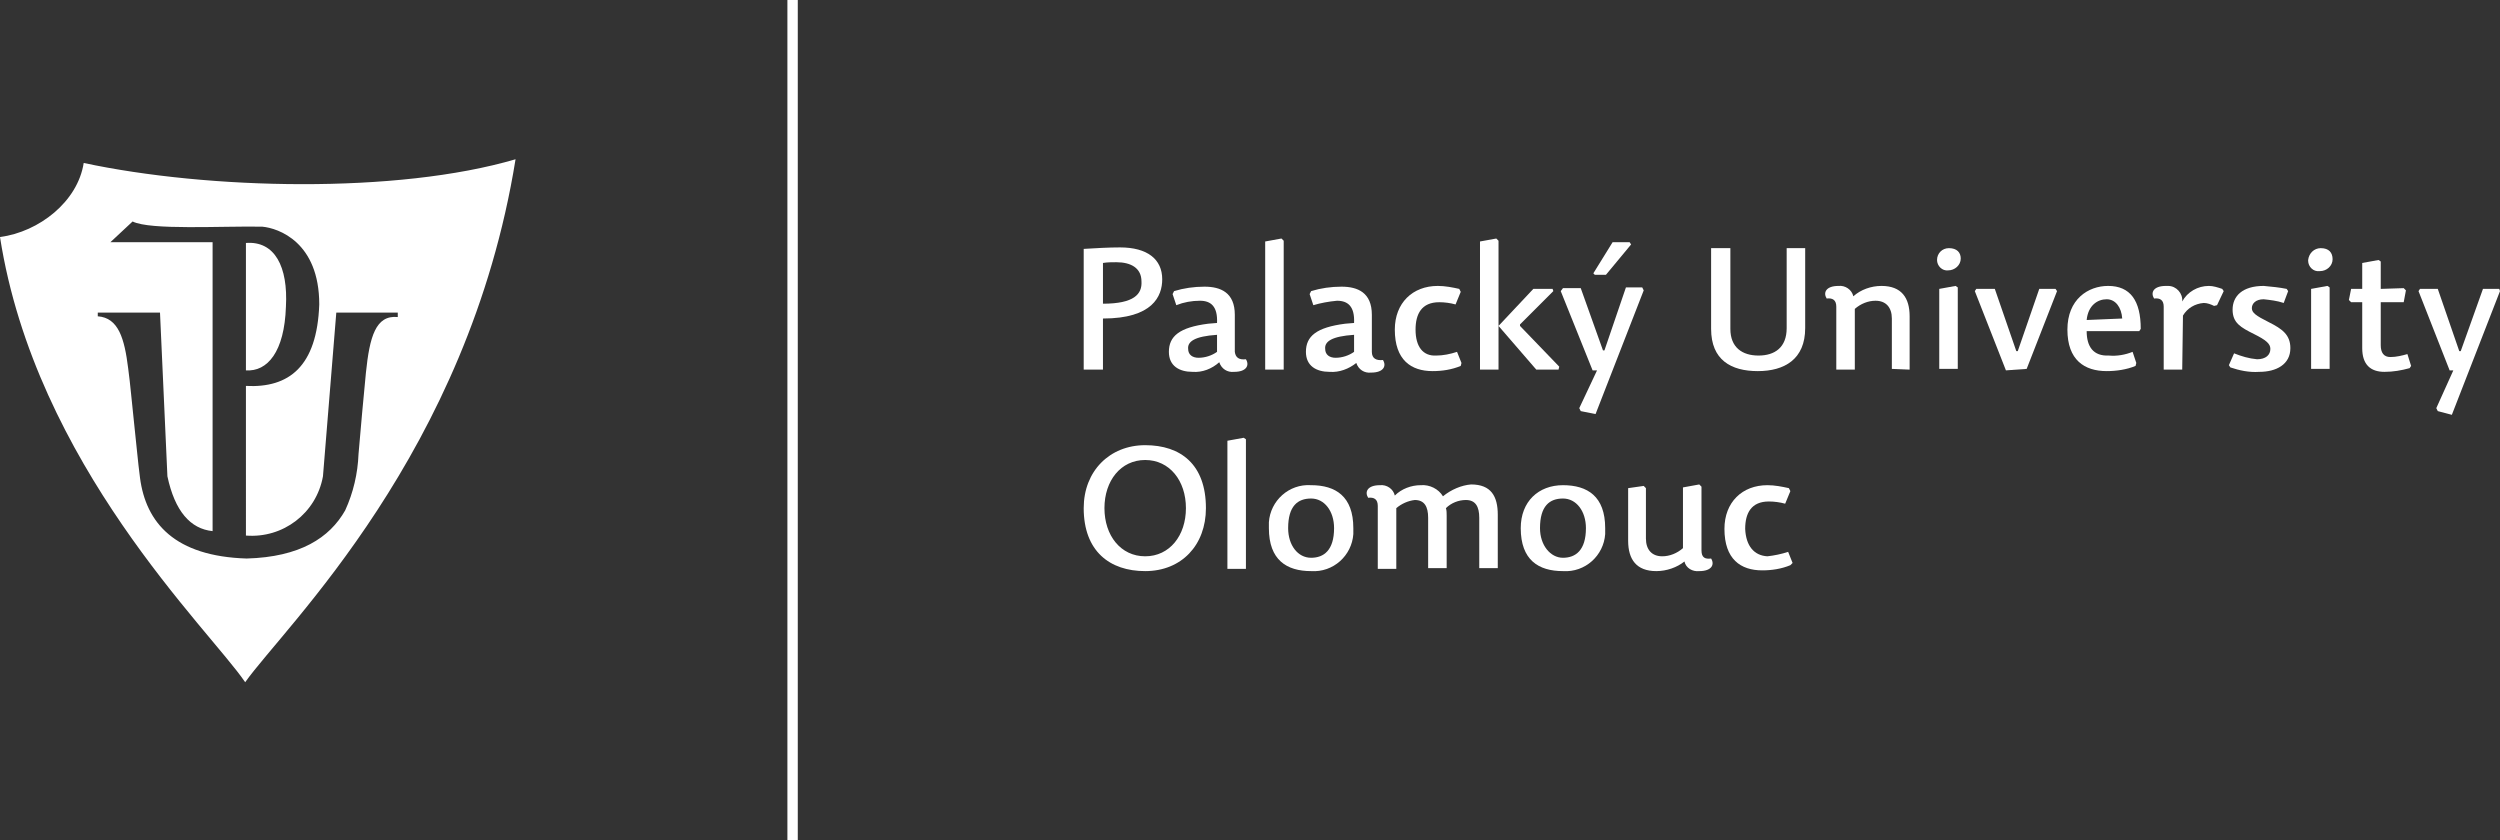 <?xml version="1.0" encoding="utf-8"?>
<!-- Generator: Adobe Illustrator 25.0.0, SVG Export Plug-In . SVG Version: 6.00 Build 0)  -->
<svg version="1.1" id="Vrstva_1" xmlns="http://www.w3.org/2000/svg" xmlns:xlink="http://www.w3.org/1999/xlink" x="0px" y="0px"
	 viewBox="0 0 337.5 113.4" style="enable-background:new 0 0 337.5 113.4;" xml:space="preserve">
<rect x="0" y="0" width="337.5" height="113.4" fill="#333333" stroke="none"/>
<style type="text/css">
	.st0{fill:#FFFFFF;}
	.st1{fill-rule:evenodd;clip-rule:evenodd;fill:#FFFFFF;}
</style>
<g id="Vrstva_2_1_">
	<g id="Vrstva_1-2">
		<rect x="106.3" class="st0" width="1.4" height="113.4"/>
		<path class="st0" d="M148.9,43c6.7,0,8-3,8-5.3c0-2.7-2-4.3-5.7-4.3c-1.5,0-3.3,0.1-4.9,0.2v16.3h2.6L148.9,43z M148.9,41v-5.5
			c0.6-0.1,1.2-0.1,1.8-0.1c2,0,3.4,0.8,3.4,2.6C154.2,39.7,153.1,41,148.9,41L148.9,41z"/>
		<path class="st0" d="M166.7,47.5v-5c0-3-1.9-3.8-4.1-3.8c-1.4,0-2.8,0.2-4.1,0.6l-0.2,0.4l0.5,1.5c1-0.4,2.1-0.6,3.2-0.6
			c1.5,0,2.4,0.8,2.3,3l-1.2,0.1c-3.9,0.5-5.3,1.7-5.3,3.8c0,1.9,1.4,2.7,3.2,2.7c1.3,0.1,2.6-0.4,3.6-1.3c0.3,0.9,1.1,1.4,2,1.3
			c1.7,0,2.1-0.9,1.6-1.7C167.3,48.6,166.8,48.3,166.7,47.5 M164.3,45.2v2.3c-0.7,0.5-1.6,0.8-2.5,0.8c-0.8,0-1.4-0.4-1.4-1.2
			C160.3,46.1,161.3,45.4,164.3,45.2L164.3,45.2z"/>
		<polygon class="st0" points="173,32.2 170.8,32.6 170.8,49.9 173.3,49.9 173.3,32.5 		"/>
		<path class="st0" d="M185.2,47.5v-5c0-3-1.9-3.8-4.1-3.8c-1.4,0-2.8,0.2-4.1,0.6l-0.2,0.4l0.5,1.5c1-0.3,2.1-0.5,3.2-0.6
			c1.5,0,2.4,0.8,2.3,3l-1.2,0.1c-3.9,0.5-5.3,1.7-5.3,3.8c0,1.9,1.4,2.7,3.2,2.7c1.3,0.1,2.6-0.4,3.6-1.2c0.3,0.9,1.1,1.4,2,1.3
			c1.7,0,2.1-0.9,1.6-1.7C185.8,48.7,185.2,48.4,185.2,47.5 M182.8,45.2v2.3c-0.7,0.5-1.6,0.8-2.5,0.8c-0.8,0-1.4-0.4-1.4-1.2
			C178.8,46.1,179.8,45.4,182.8,45.2L182.8,45.2z"/>
		<path class="st0" d="M191.1,44.5c0-2.1,0.8-3.7,3.2-3.7c0.7,0,1.5,0.1,2.2,0.3l0.7-1.7L197,39c-0.9-0.2-1.9-0.4-2.9-0.4
			c-3.4,0-5.8,2.3-5.8,5.9c0,4.1,2.2,5.6,5.1,5.6c1.3,0,2.6-0.2,3.8-0.7l0.1-0.4l-0.6-1.5c-0.9,0.3-1.9,0.5-2.8,0.5
			C192.1,48.1,191.1,46.8,191.1,44.5"/>
		<polygon class="st0" points="207,39 202.3,44 202.3,32.5 202,32.2 199.8,32.6 199.8,49.9 202.3,49.9 202.3,44 207.4,49.9 
			210.4,49.9 210.5,49.5 205.2,44 205.2,43.8 209.7,39.3 209.6,39 		"/>
		<path class="st0" d="M215.3,37.1h1.5l3.4-4.1l-0.2-0.3h-2.3l-2.6,4.2L215.3,37.1z M210.7,39.3L215,50h0.6l-2.4,5.1l0.2,0.4l2,0.4
			l6.5-16.7l-0.2-0.4h-2.2l-2.9,8.5h-0.2l-3-8.4H211L210.7,39.3z"/>
		<path class="st0" d="M243.8,33.5h-2.6v10.8c0,2.6-1.6,3.7-3.8,3.7s-3.8-1.1-3.8-3.6V33.5H231v10.9c0,4.2,2.7,5.7,6.3,5.7
			s6.4-1.6,6.4-5.8V33.5z"/>
		<path class="st0" d="M257.8,49.9v-7.2c0-2.5-1.1-4.1-3.8-4.1c-1.4,0-2.8,0.5-3.8,1.4c-0.2-0.9-1.1-1.5-2-1.4
			c-1.7,0-2.1,0.9-1.6,1.7c0.8-0.1,1.3,0.2,1.3,1.1v8.5h2.5v-8.2c0.8-0.7,1.8-1.1,2.8-1.1c1.4,0,2.2,0.9,2.2,2.4v6.8L257.8,49.9z"/>
		<path class="st0" d="M263.1,33.5c-0.9,0-1.6,0.7-1.6,1.6c0,0,0,0,0,0c0,0.8,0.7,1.5,1.5,1.4c0,0,0,0,0,0c0.9,0,1.7-0.7,1.7-1.6
			c0,0,0,0,0,0C264.7,34.1,264.2,33.5,263.1,33.5z M264,38.6l-2.2,0.4v10.8h2.5v-11L264,38.6z"/>
		<polygon class="st0" points="266.6,39.3 270.8,50 273.6,49.8 277.7,39.3 277.5,39 275.3,39 272.4,47.4 272.2,47.4 269.3,39 
			266.8,39 		"/>
		<path class="st0" d="M281.7,43.2c0.2-2,1.5-2.8,2.7-2.8s2,1.1,2.1,2.6L281.7,43.2z M281.7,44.7h7.1l0.2-0.3c0-3.8-1.4-5.8-4.4-5.8
			c-2.7,0-5.5,1.8-5.5,5.9s2.3,5.6,5.3,5.6c1.3,0,2.7-0.2,3.9-0.7l0.1-0.4l-0.5-1.5c-1,0.4-2.1,0.6-3.2,0.5
			C282.6,48.1,281.7,46.8,281.7,44.7z"/>
		<path class="st0" d="M294.7,42.6c0.6-1,1.6-1.6,2.8-1.7c0.5,0,1,0.2,1.4,0.4l0.4-0.1l0.9-1.9L300,39c-0.6-0.2-1.2-0.4-1.8-0.4
			c-1.5,0-2.9,0.8-3.6,2.1c0.1-1.1-0.8-2.1-1.9-2.1c-0.1,0-0.2,0-0.3,0c-1.7,0-2.1,0.9-1.6,1.7c0.8-0.1,1.3,0.2,1.3,1.1v8.5h2.5
			L294.7,42.6z"/>
		<path class="st0" d="M305.6,38.6c-2.9,0-4.2,1.4-4.2,3.2s1.1,2.4,2.9,3.3c1.6,0.8,2.2,1.3,2.2,2c0,0.8-0.6,1.4-1.8,1.4
			c-1.1-0.1-2.1-0.4-3.1-0.8l-0.7,1.6l0.2,0.3c1.2,0.4,2.5,0.7,3.9,0.6c2.3,0,4.2-1,4.2-3.2c0-1.8-1.1-2.6-2.9-3.5s-2.3-1.3-2.3-1.9
			s0.5-1.2,1.6-1.2c0.9,0.1,1.8,0.2,2.7,0.5l0.6-1.6l-0.2-0.3C307.7,38.8,306.7,38.7,305.6,38.6"/>
		<path class="st0" d="M313.3,33.5c-0.9,0-1.6,0.7-1.7,1.6c0,0,0,0,0,0.1c0,0.8,0.7,1.5,1.5,1.4c0,0,0,0,0.1,0
			c0.9,0,1.7-0.7,1.7-1.6c0,0,0,0,0,0C314.9,34.1,314.4,33.5,313.3,33.5z M314.2,38.6L312,39v10.8h2.5v-11L314.2,38.6z"/>
		<path class="st0" d="M321.4,39v-3.7l-0.3-0.2l-2.2,0.4V39h-1.5l-0.3,1.5l0.3,0.3h1.5V47c0,2.2,1.1,3.2,3,3.2
			c1.2,0,2.3-0.2,3.4-0.5l0.2-0.3l-0.5-1.6c-0.7,0.2-1.5,0.4-2.3,0.4c-0.9,0-1.3-0.6-1.3-1.6v-5.8h3.1l0.3-1.6l-0.3-0.3L321.4,39z"
			/>
		<polygon class="st0" points="326.5,39.3 330.7,50 331.2,50 328.9,55.1 329.1,55.5 331,56 337.5,39.3 337.4,39 335.2,39 
			332.2,47.4 332,47.4 329.1,39 326.7,39 		"/>
		<path class="st0" d="M149.1,68.6c0-3.7,2.2-6.5,5.5-6.5s5.5,2.8,5.5,6.5s-2.2,6.5-5.5,6.5S149.1,72.3,149.1,68.6 M154.6,77.1
			c4.9,0,8.2-3.5,8.2-8.5c0-5.9-3.4-8.5-8.2-8.5s-8.3,3.5-8.3,8.5C146.3,74.4,149.8,77.1,154.6,77.1L154.6,77.1z"/>
		<polygon class="st0" points="167.9,59.1 165.7,59.5 165.7,76.8 168.2,76.8 168.2,59.3 		"/>
		<path class="st0" d="M177,75.3c-1.8,0-3.1-1.7-3.1-4c0-3,1.3-4,3.1-4s3.1,1.7,3.1,4C180.1,74.3,178.7,75.3,177,75.3 M177,77.1
			c3,0.2,5.5-2.1,5.7-5c0-0.3,0-0.5,0-0.8c0-4.3-2.4-5.8-5.7-5.8c-3-0.2-5.5,2.1-5.7,5c0,0.3,0,0.5,0,0.8
			C171.3,75.6,173.7,77.1,177,77.1z"/>
		<path class="st0" d="M194.8,67c-0.6-1-1.8-1.6-3-1.5c-1.3,0-2.6,0.5-3.5,1.4c-0.2-0.9-1.1-1.5-2-1.4c-1.7,0-2.1,0.9-1.6,1.7
			c0.8-0.1,1.3,0.2,1.3,1.1v8.5h2.5v-8.2c0.7-0.6,1.6-1,2.5-1.1c1.3,0,1.8,0.9,1.8,2.4v6.8h2.5v-7.1c0-0.3,0-0.7-0.1-1
			c0.7-0.7,1.7-1.1,2.7-1.1c1.3,0,1.8,0.9,1.8,2.4v6.8h2.5v-7.2c0-2.5-0.9-4.1-3.6-4.1C197.3,65.5,195.9,66.1,194.8,67"/>
		<path class="st0" d="M211,75.3c-1.7,0-3.1-1.7-3.1-4c0-3,1.3-4,3.1-4s3.1,1.7,3.1,4C214.1,74.3,212.7,75.3,211,75.3 M211,77.1
			c3,0.2,5.5-2.1,5.7-5c0-0.3,0-0.5,0-0.8c0-4.3-2.4-5.8-5.7-5.8s-5.7,2.2-5.7,5.8C205.3,75.6,207.7,77.1,211,77.1z"/>
		<path class="st0" d="M219.8,65.9V73c0,2.5,1.1,4.1,3.8,4.1c1.4,0,2.8-0.5,3.8-1.3c0.2,0.9,1.1,1.4,2,1.3c1.7,0,2.1-0.9,1.6-1.7
			c-0.8,0.1-1.3-0.1-1.3-1.1v-8.6l-0.3-0.3l-2.2,0.4V74c-0.8,0.7-1.8,1.1-2.8,1.1c-1.4,0-2.2-0.9-2.2-2.4v-6.8l-0.3-0.3L219.8,65.9z
			"/>
		<path class="st0" d="M235.6,71.4c0-2.1,0.8-3.7,3.2-3.7c0.7,0,1.5,0.1,2.2,0.3l0.7-1.7l-0.2-0.4c-0.9-0.2-1.9-0.4-2.9-0.4
			c-3.4,0-5.8,2.3-5.8,5.9c0,4.1,2.2,5.6,5.1,5.6c1.3,0,2.6-0.2,3.8-0.7L242,76l-0.6-1.5c-0.9,0.3-1.9,0.5-2.8,0.6
			C236.8,75,235.7,73.7,235.6,71.4"/>
		<path class="st1" d="M33.2,32.8v17.2c2.9,0.2,5.2-2.5,5.4-8.6C38.9,36,37.1,32.5,33.2,32.8 M21.6,42.2h-8.4v0.5
			c2.8,0.2,3.6,3,4.1,7c0.3,2.2,0.5,4.7,0.8,7.4s0.5,5.1,0.8,7.4c0.8,6.1,4.7,10.6,14.4,10.9c7.2-0.2,11.2-2.8,13.3-6.5
			c1.1-2.4,1.7-5,1.8-7.6c0.3-3.7,0.7-7.8,1-11c0.5-4.8,1.3-7.8,4.3-7.5v-0.6h-8.3l-1.8,22.1c-0.9,5-5.4,8.4-10.4,8V52.1
			c5.8,0.3,9.6-2.6,9.9-11c0-8.4-5.5-10.3-7.7-10.5c-5.5-0.1-15.1,0.5-17.5-0.7l-3,2.8h13.8v39c-3-0.3-5.1-2.7-6.1-7.4L21.6,42.2z
			 M33.1,92.1c5.3-7.5,30.1-30.9,36.5-70.6c-16,4.7-41.5,4.1-58.3,0.5c-0.8,5.2-6,9.3-11.3,10C4.8,62.7,28.2,84.9,33.1,92.1z"/>
	</g>
</g>
</svg>

